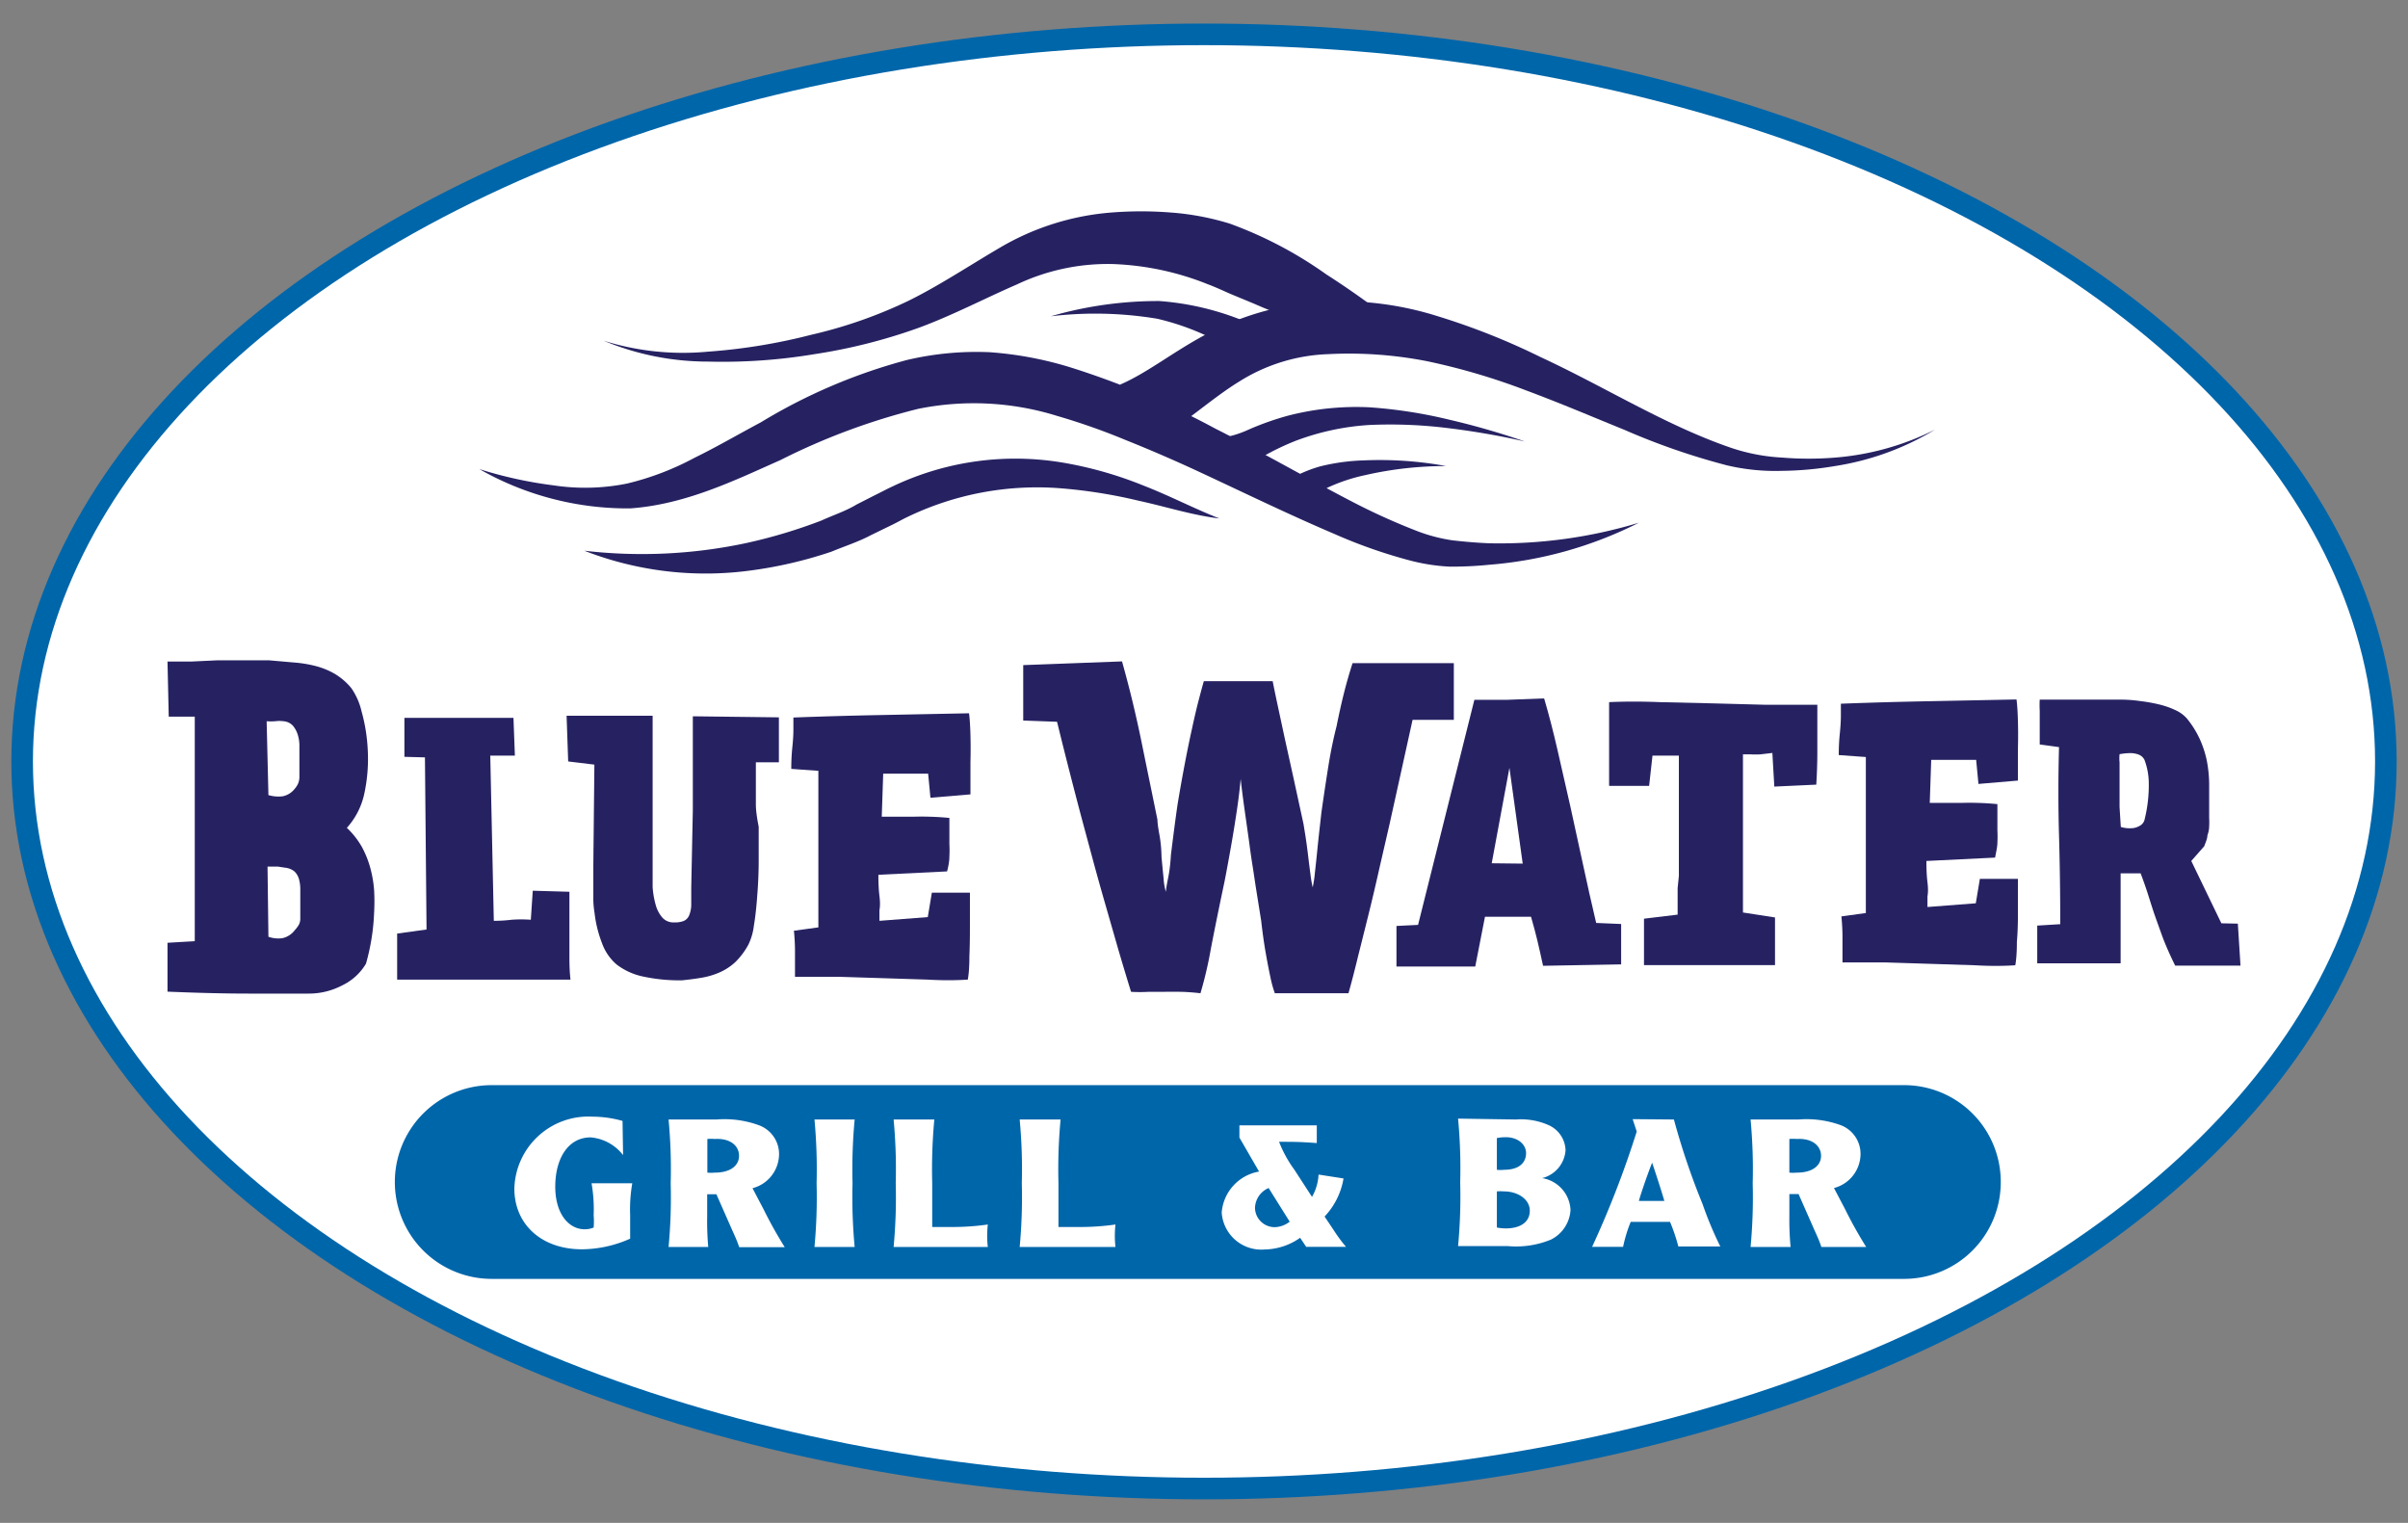 <svg xmlns="http://www.w3.org/2000/svg" width="136" height="86" viewBox="0 0 136 86">
  <rect x="0" y="0" width="136" height="86" fill="#808080" stroke="none"/>
  <defs>
    <style>
      .cls-1, .cls-4 {
        fill: #fff;
      }

      .cls-1 {
        stroke: #06a;
        stroke-miterlimit: 10;
        stroke-width: 1.22px;
      }

      .cls-2 {
        fill: #06a;
      }

      .cls-3 {
        fill: #262262;
      }
    </style>
  </defs>
  <title>icon</title>
  <g id="hotellogos_artboards" data-name="hotellogos artboards">
    <g>
      <ellipse class="cls-1" cx="68" cy="43" rx="66.75" ry="41.06"/>
      <g>
        <path class="cls-2" d="M113,66.75a5.46,5.46,0,0,0-5.44-5.47H27.77a5.47,5.47,0,0,0,0,10.94h79.79A5.46,5.46,0,0,0,113,66.75Z"/>
        <g>
          <path class="cls-3" d="M20.67,54.42a3.12,3.12,0,0,1-1.33,1.22,4.06,4.06,0,0,1-1.9.47q-1.44,0-3.39,0T9.46,56q0-1,0-1.57V53.24L11,53.15V50q0-1.08,0-2.35t0-2.54q0-1.27,0-2.47t0-2.17H9.53l-.07-3.11q.59,0,1.31,0l1.48-.07q.76,0,1.52,0t1.44,0l1.37.12a7.15,7.15,0,0,1,1.2.19,4.36,4.36,0,0,1,1.07.42,3.56,3.56,0,0,1,1,.85,3.8,3.8,0,0,1,.57,1.3,9.78,9.78,0,0,1,.35,2.17,9.3,9.3,0,0,1-.18,2.41,4.19,4.19,0,0,1-1,2,4.62,4.62,0,0,1,.85,1.08A5.54,5.54,0,0,1,20.91,49a6.61,6.61,0,0,1,.22,1.28,11.17,11.17,0,0,1,0,1.24A12.19,12.19,0,0,1,20.67,54.42ZM15.16,44.9a2,2,0,0,0,.79.07,1.13,1.13,0,0,0,.69-.42,1.19,1.19,0,0,0,.2-.31,1,1,0,0,0,.07-.33q0-.19,0-.46V42.14a2.09,2.09,0,0,0-.09-.64,1.49,1.49,0,0,0-.27-.51.8.8,0,0,0-.53-.26,1.83,1.83,0,0,0-.48,0,3.53,3.53,0,0,1-.48,0Zm0,8a1.65,1.65,0,0,0,.79.08,1.19,1.19,0,0,0,.69-.44,1.91,1.91,0,0,0,.24-.32.74.74,0,0,0,.08-.31c0-.12,0-.26,0-.42V50.23a2.14,2.14,0,0,0-.07-.57,1,1,0,0,0-.25-.44A1,1,0,0,0,16.1,49l-.39-.06h-.6Z"/>
          <path class="cls-3" d="M22.84,42.74l0-2.2H29l.08,2.13-1.39,0L27.89,52a8,8,0,0,0,1-.06,7.26,7.26,0,0,1,1.09,0l.11-1.64,2.07.06q0,.51,0,1.14t0,1.3l0,1.32q0,.65.06,1.2l-7,0-2.79,0,0-2.6,1.66-.23L24,42.77Z"/>
          <path class="cls-3" d="M42.85,46.69q0,.85,0,1.86t-.08,2q-.07,1-.19,1.71a3.35,3.35,0,0,1-.31,1.08,4.12,4.12,0,0,1-.75,1,3.22,3.22,0,0,1-.87.57,4.37,4.37,0,0,1-1,.3q-.53.09-1.13.15a9.67,9.67,0,0,1-2.23-.22,3.69,3.69,0,0,1-1.46-.67A2.84,2.84,0,0,1,34,53.26a6.81,6.81,0,0,1-.42-1.7,5.18,5.18,0,0,1-.07-.73q0-.39,0-.75v-.7c0-.22,0-.41,0-.56l0-.64q0-.23,0-.31t0,0a.76.76,0,0,1,0,.15q0,.24,0,.87l.06-5.71L32.09,43,32,40.42h4.86v8.44q0,.64,0,1.23a4.81,4.81,0,0,0,.17,1,1.84,1.84,0,0,0,.38.73.84.84,0,0,0,.66.27,1.39,1.39,0,0,0,.54-.08.59.59,0,0,0,.3-.29,1.64,1.64,0,0,0,.13-.59q0-.39,0-1l.09-4.39,0-5.29,4.86.06v2.54h-1.3q0,.53,0,.87t0,.69q0,.35,0,.81T42.85,46.69Z"/>
          <path class="cls-3" d="M52.55,45.05l-.13-1.36-2.54,0,0,.06-.08,2.37q.79,0,1.82,0a16.33,16.33,0,0,1,2,.07q0,.47,0,.81t0,.67a6.57,6.57,0,0,1,0,.69q0,.36-.13.85l-3.88.19q0,.72.06,1.2t0,.8q0,.36,0,.6l2.73-.21.23-1.38,2.15,0q0,1,0,1.94T54.75,54q0,.83-.09,1.32-1.06.07-2.28,0l-2.5-.08-2.54-.08q-1.27,0-2.44,0,0-.15,0-.57t0-.88q0-.53-.06-1.15l1.38-.19V47.67q0-.75,0-1.49t0-1.41q0-.68,0-1.24l-1.53-.11q0-.64.06-1.22t.06-1q0-.47,0-.68,2.34-.09,4.92-.14l5-.1q.06.47.08,1.24t0,1.51q0,.89,0,1.83Z"/>
          <path class="cls-3" d="M76.16,56.09l-1.22,0H72a6.5,6.5,0,0,1-.25-.91q-.13-.6-.27-1.4T71.23,52l-.32-2-.15-1q-.11-.67-.22-1.52l-.25-1.77q-.13-.92-.22-1.72-.07.8-.2,1.68t-.27,1.7q-.14.81-.26,1.46t-.19,1q-.45,2.12-.77,3.79a22.2,22.2,0,0,1-.58,2.47q-.61-.07-1.11-.08t-.93,0l-.88,0a8.85,8.85,0,0,1-1,0q-.35-1.13-.72-2.39l-.73-2.54q-.37-1.28-.71-2.54l-.65-2.41q-.71-2.68-1.37-5.37l-1.91-.07V37.56l5.58-.21,0,0q.35,1.25.62,2.38t.49,2.21q.22,1.08.44,2.15t.45,2.2q0,.24.11.84t.12,1.26q.06.66.12,1.24a3.16,3.16,0,0,0,.13.74q0-.19.12-.77t.16-1.31q.09-.73.19-1.5t.19-1.38q.19-1.15.4-2.25t.41-2q.2-.93.38-1.62t.29-1.07l3.89,0q.09.47.27,1.31t.41,1.91l.51,2.31.55,2.53.11.68q.08.52.15,1.11t.14,1.11a6,6,0,0,0,.12.68,6.65,6.65,0,0,0,.12-.79q.07-.62.14-1.32t.14-1.31l.09-.8q.21-1.48.4-2.66T75.49,41q.2-1,.41-1.84t.49-1.71l5.72,0v3.2H79.78q-.66,3-1.3,5.89l-.58,2.52q-.29,1.3-.6,2.55t-.6,2.4Q76.42,55.17,76.16,56.09Z"/>
          <path class="cls-3" d="M87.21,39.44q.4,1.36.75,2.89t.72,3.16q.36,1.62.72,3.3t.75,3.33l1.41.06q0,.58,0,1t0,.71c0,.23,0,.41,0,.57l-4.41.08-.17-.77-.15-.65-.16-.63-.2-.72q-.75,0-1.4,0t-1.2,0l-.55,2.81H80.64l-1.77,0V52.29l1.22-.06,3.18-12.71h.37l.46,0h1ZM86,48.77l-.75-5.41-1,5.39Z"/>
          <path class="cls-3" d="M94.82,49.47q0-1,0-1.82c0-.56,0-1.1,0-1.63s0-1.06,0-1.6,0-1.12,0-1.75h-.37l-.32,0-.35,0h-.45l-.19,1.71-2.26,0q0-.3,0-1t0-1.41q0-.74,0-1.4t0-.92q1.37-.06,2.85,0l3,.07,3,.08q1.5,0,2.91,0,0,.43,0,1.19t0,1.49q0,.87-.06,1.83l-2.37.11-.11-1.9-.68.08a5,5,0,0,1-.55,0h-.43q0,.7,0,1.74t0,2.14q0,1.09,0,2.08t0,1.57v.55q0,.17,0,.27l0,.21c0,.07,0,.19,0,.37l1.81.28,0,2.69h-7.4l0-2.62,1.9-.23c0-.26,0-.53,0-.79s0-.46,0-.71Z"/>
          <path class="cls-3" d="M111.74,44.27l-.13-1.36-2.54,0,0,.06-.08,2.37q.79,0,1.82,0a16.34,16.34,0,0,1,2,.07q0,.47,0,.81t0,.67a6.76,6.76,0,0,1,0,.69c0,.24-.07.52-.13.85l-3.88.19q0,.72.06,1.2t0,.8q0,.36,0,.6l2.73-.21.23-1.38,2.15,0q0,1,0,1.94t-.06,1.62q0,.83-.09,1.32-1.06.07-2.28,0l-2.5-.08-2.54-.08q-1.27,0-2.44,0,0-.15,0-.57t0-.88q0-.53-.06-1.15l1.38-.19V46.89q0-.75,0-1.49t0-1.41q0-.68,0-1.24l-1.53-.11q0-.64.06-1.22t.06-1c0-.31,0-.54,0-.68q2.33-.09,4.92-.14l5-.1q.06.47.08,1.24t0,1.51q0,.89,0,1.83Z"/>
          <path class="cls-3" d="M126.39,52.16l.15,2.37-2.24,0-1.45,0q-.49-1-.75-1.72t-.44-1.23q-.18-.55-.34-1.06t-.42-1.2l-1.13,0q0,1.36,0,2.45,0,.47,0,.92t0,.82v.89h-3.43l-1.28,0,0-2.13,1.3-.08q0-2.56-.07-5t0-5l-1.09-.15q0-.57,0-1.06t0-.85a5.77,5.77,0,0,1,0-.62l1.32,0,1.27,0,1.12,0h.89q.51,0,1.07.08a9.18,9.18,0,0,1,1.07.19,4.7,4.7,0,0,1,.92.32,1.92,1.92,0,0,1,.64.46,5.38,5.38,0,0,1,.75,1.2,5.74,5.74,0,0,1,.39,1.21,7.32,7.32,0,0,1,.13,1.29q0,.67,0,1.4c0,.19,0,.36,0,.52a4.45,4.45,0,0,1,0,.48q0,.24-.1.52c0,.18-.1.39-.18.61l-.73.83,1.7,3.52Zm-6.61-5.46a1.75,1.75,0,0,0,.73.06,1.06,1.06,0,0,0,.41-.17.54.54,0,0,0,.21-.34,8,8,0,0,0,.23-2,3.81,3.81,0,0,0-.24-1.33.61.61,0,0,0-.34-.31,1.33,1.33,0,0,0-.47-.08,3.48,3.48,0,0,0-.6.06,2.22,2.22,0,0,0,0,.47q0,.47,0,1.14t0,1.38Z"/>
        </g>
        <g>
          <path class="cls-3" d="M109.29,24.26a15.46,15.46,0,0,1-5.66,2.06,19.06,19.06,0,0,1-3,.27,11.91,11.91,0,0,1-3.09-.31,38.92,38.92,0,0,1-5.78-2c-1.87-.76-3.7-1.54-5.56-2.23a36.76,36.76,0,0,0-5.59-1.65A22.89,22.89,0,0,0,75,20a10.06,10.06,0,0,0-5,1.54c-1.52.93-3,2.3-4.94,3.51l-1.8-3.33c1.61-.69,3.18-2,5.17-3a15.75,15.75,0,0,1,6.43-1.69,18.25,18.25,0,0,1,6.35.83A39.06,39.06,0,0,1,87,20.16c3.69,1.71,7.1,3.88,10.8,5.14a10.76,10.76,0,0,0,2.85.54,18.45,18.45,0,0,0,3,0A15.22,15.22,0,0,0,109.29,24.26Z"/>
          <path class="cls-3" d="M92.56,29.52a22.63,22.63,0,0,1-8.42,2.37A21.53,21.53,0,0,1,81.9,32a10.88,10.88,0,0,1-2.31-.36,28.64,28.64,0,0,1-4.21-1.48c-2.7-1.15-5.29-2.42-7.88-3.62-1.3-.6-2.6-1.16-3.9-1.68a37,37,0,0,0-3.92-1.38,15.81,15.81,0,0,0-7.83-.39,37.09,37.09,0,0,0-7.77,2.89c-2.61,1.16-5.37,2.51-8.49,2.73a16.9,16.9,0,0,1-8.52-2.22,23.74,23.74,0,0,0,4.2.92,11.94,11.94,0,0,0,4.13-.1,15.73,15.73,0,0,0,3.83-1.46c1.25-.61,2.48-1.33,3.74-2a31.47,31.47,0,0,1,8.25-3.52,17.12,17.12,0,0,1,4.68-.44,20.37,20.37,0,0,1,4.57.86,46.83,46.83,0,0,1,8.18,3.46c2.6,1.31,5.1,2.76,7.62,4.07a36.38,36.38,0,0,0,3.82,1.73,9.31,9.31,0,0,0,1.92.5c.68.08,1.39.14,2.09.17A27.15,27.15,0,0,0,92.56,29.52Z"/>
          <path class="cls-3" d="M34.09,19.24a15,15,0,0,0,5.88.62,32.62,32.62,0,0,0,5.83-.95A26.25,26.25,0,0,0,51.28,17c1.73-.85,3.35-1.93,5.17-3a14.64,14.64,0,0,1,6.34-2,21.32,21.32,0,0,1,3.32,0,15,15,0,0,1,3.35.63,22.8,22.8,0,0,1,5.44,2.86,48,48,0,0,1,4.94,3.63,18.35,18.35,0,0,1-6.13-.88,27.43,27.43,0,0,1-2.86-1.08l-1.35-.56c-.43-.19-.86-.39-1.29-.55a15.87,15.87,0,0,0-5.39-1.14,12,12,0,0,0-5.38,1.15c-1.78.77-3.6,1.73-5.52,2.44A31.2,31.2,0,0,1,46,20a31.53,31.53,0,0,1-6,.42A15.32,15.32,0,0,1,34.09,19.24Z"/>
          <path class="cls-3" d="M33,31.1a28.25,28.25,0,0,0,9.09-.42,29.35,29.35,0,0,0,4.29-1.28c.68-.31,1.39-.54,2-.91l1-.51c.35-.17.72-.37,1.09-.54A16.13,16.13,0,0,1,60,26.12a21.84,21.84,0,0,1,4.58,1.3c1.47.57,2.84,1.29,4.29,1.86-1.56-.19-3.06-.68-4.55-1a28.65,28.65,0,0,0-4.48-.71,16.87,16.87,0,0,0-8.56,1.61c-.34.16-.64.34-1,.51l-1.09.53c-.71.38-1.48.62-2.22.93a24.06,24.06,0,0,1-4.68,1.08A18.86,18.86,0,0,1,33,31.1Z"/>
          <path class="cls-3" d="M68.64,24.77a5.7,5.7,0,0,0,1.88-.51,16.3,16.3,0,0,1,2.2-.78A15.43,15.43,0,0,1,77.33,23a27,27,0,0,1,4.48.69,42.94,42.94,0,0,1,4.31,1.24,42.68,42.68,0,0,0-4.39-.76A26.28,26.28,0,0,0,77.33,24a14.24,14.24,0,0,0-4.17.9,14.73,14.73,0,0,0-1.92.93,7.56,7.56,0,0,1-2.34.9Z"/>
          <path class="cls-3" d="M72.53,27a1.83,1.83,0,0,0,.83-.21,7.7,7.7,0,0,1,1.19-.45A11.5,11.5,0,0,1,77,26a20.74,20.74,0,0,1,4.68.32,20.32,20.32,0,0,0-4.57.51,9.93,9.93,0,0,0-2.09.69,6.38,6.38,0,0,0-.9.55,3.51,3.51,0,0,1-1.32.6Z"/>
          <path class="cls-3" d="M59.35,17.86A21.76,21.76,0,0,1,65.48,17a15.7,15.7,0,0,1,6.12,1.75l-1,1.67A14.27,14.27,0,0,0,65.36,18,21.32,21.32,0,0,0,59.35,17.86Z"/>
        </g>
        <g>
          <path class="cls-4" d="M35.19,65.23a2.59,2.59,0,0,0-1.83-1c-1.29,0-2,1.22-2,2.78s.78,2.41,1.66,2.41a1.29,1.29,0,0,0,.51-.1,4.48,4.48,0,0,0,0-.69,8.6,8.6,0,0,0-.12-1.81h2.3a8.6,8.6,0,0,0-.12,1.81c0,.51,0,1.16,0,1.32a6.79,6.79,0,0,1-2.72.6c-2.29,0-3.82-1.41-3.82-3.43a4.18,4.18,0,0,1,4.41-4.06,6.29,6.29,0,0,1,1.7.24Z"/>
          <path class="cls-4" d="M40.47,63.22a5.66,5.66,0,0,1,2.38.32A1.73,1.73,0,0,1,44,65.18a2,2,0,0,1-1.5,1.92l.61,1.16a24.57,24.57,0,0,0,1.21,2.17H41.75c-.09-.26-.15-.42-.36-.88l-.93-2.11h-.52v1.25A16.44,16.44,0,0,0,40,70.42H37.76a30.07,30.07,0,0,0,.12-3.6,30.06,30.06,0,0,0-.12-3.6Zm-.52,3a2.23,2.23,0,0,0,.42,0c.89,0,1.37-.4,1.37-.95s-.47-1-1.37-.95a2.23,2.23,0,0,0-.42,0Z"/>
          <path class="cls-4" d="M48.27,63.22a30.15,30.15,0,0,0-.12,3.6,30.16,30.16,0,0,0,.12,3.6H46a30.07,30.07,0,0,0,.12-3.6,30.06,30.06,0,0,0-.12-3.6Z"/>
          <path class="cls-4" d="M52.77,63.22a30.15,30.15,0,0,0-.12,3.6c0,.94,0,1.75,0,2.47h1.09a14.06,14.06,0,0,0,2.05-.14,5.69,5.69,0,0,0,0,1.27H50.47a30.07,30.07,0,0,0,.12-3.6,30.06,30.06,0,0,0-.12-3.6Z"/>
          <path class="cls-4" d="M59.9,63.22a30.15,30.15,0,0,0-.12,3.6c0,.94,0,1.75,0,2.47h1.09A14.07,14.07,0,0,0,63,69.15a5.64,5.64,0,0,0,0,1.27H57.59a30.07,30.07,0,0,0,.12-3.6,30.06,30.06,0,0,0-.12-3.6Z"/>
          <path class="cls-4" d="M70,64.24v-.69h4.37v1c-1-.07-1.2-.07-2.13-.07a6.77,6.77,0,0,0,.86,1.57l1,1.54a2.8,2.8,0,0,0,.37-1.26l1.41.22a4.11,4.11,0,0,1-1.07,2.15l.51.76a8.82,8.82,0,0,0,.7.95H73.77l-.34-.51a3.57,3.57,0,0,1-2,.66A2.24,2.24,0,0,1,69,68.47a2.55,2.55,0,0,1,2.11-2.31Zm1.65,2.85a1.26,1.26,0,0,0-.77,1.13A1.11,1.11,0,0,0,72,69.3a1.44,1.44,0,0,0,.84-.31Z"/>
          <path class="cls-4" d="M85.63,63.22a3.82,3.82,0,0,1,1.86.33,1.61,1.61,0,0,1,.93,1.4,1.75,1.75,0,0,1-1.32,1.58v0a1.91,1.91,0,0,1,1.6,1.8A2,2,0,0,1,87.6,70a5.17,5.17,0,0,1-2.43.37H82.35a30.07,30.07,0,0,0,.12-3.6,30.06,30.06,0,0,0-.12-3.6Zm-1.09,2.84a1.63,1.63,0,0,0,.4,0c.94,0,1.25-.47,1.25-.94s-.43-.9-1.15-.9a2.39,2.39,0,0,0-.5.05Zm0,3.26a2.68,2.68,0,0,0,.51.05c.81,0,1.35-.35,1.35-1s-.68-1.09-1.46-1.09a2.56,2.56,0,0,0-.4,0Z"/>
          <path class="cls-4" d="M94.54,63.22A40.4,40.4,0,0,0,96.16,68a20.39,20.39,0,0,0,1,2.39H94.79A10.21,10.21,0,0,0,94.32,69H92.1a8,8,0,0,0-.43,1.41H89.92a54.42,54.42,0,0,0,2.52-6.51l-.23-.7ZM94,67.82c-.13-.47-.53-1.69-.69-2.16h0c-.19.46-.62,1.68-.75,2.16Z"/>
          <path class="cls-4" d="M101.58,63.22a5.66,5.66,0,0,1,2.38.32,1.73,1.73,0,0,1,1.12,1.63,2,2,0,0,1-1.5,1.92l.61,1.16a24.41,24.41,0,0,0,1.21,2.17h-2.53c-.09-.26-.15-.42-.36-.88l-.93-2.11h-.52v1.25a16.44,16.44,0,0,0,.07,1.74H98.87a30.16,30.16,0,0,0,.12-3.6,30.15,30.15,0,0,0-.12-3.6Zm-.52,3a2.22,2.22,0,0,0,.42,0c.89,0,1.37-.4,1.37-.95s-.48-1-1.37-.95a2.22,2.22,0,0,0-.42,0Z"/>
        </g>
      </g>
    </g>
  </g>
</svg>
